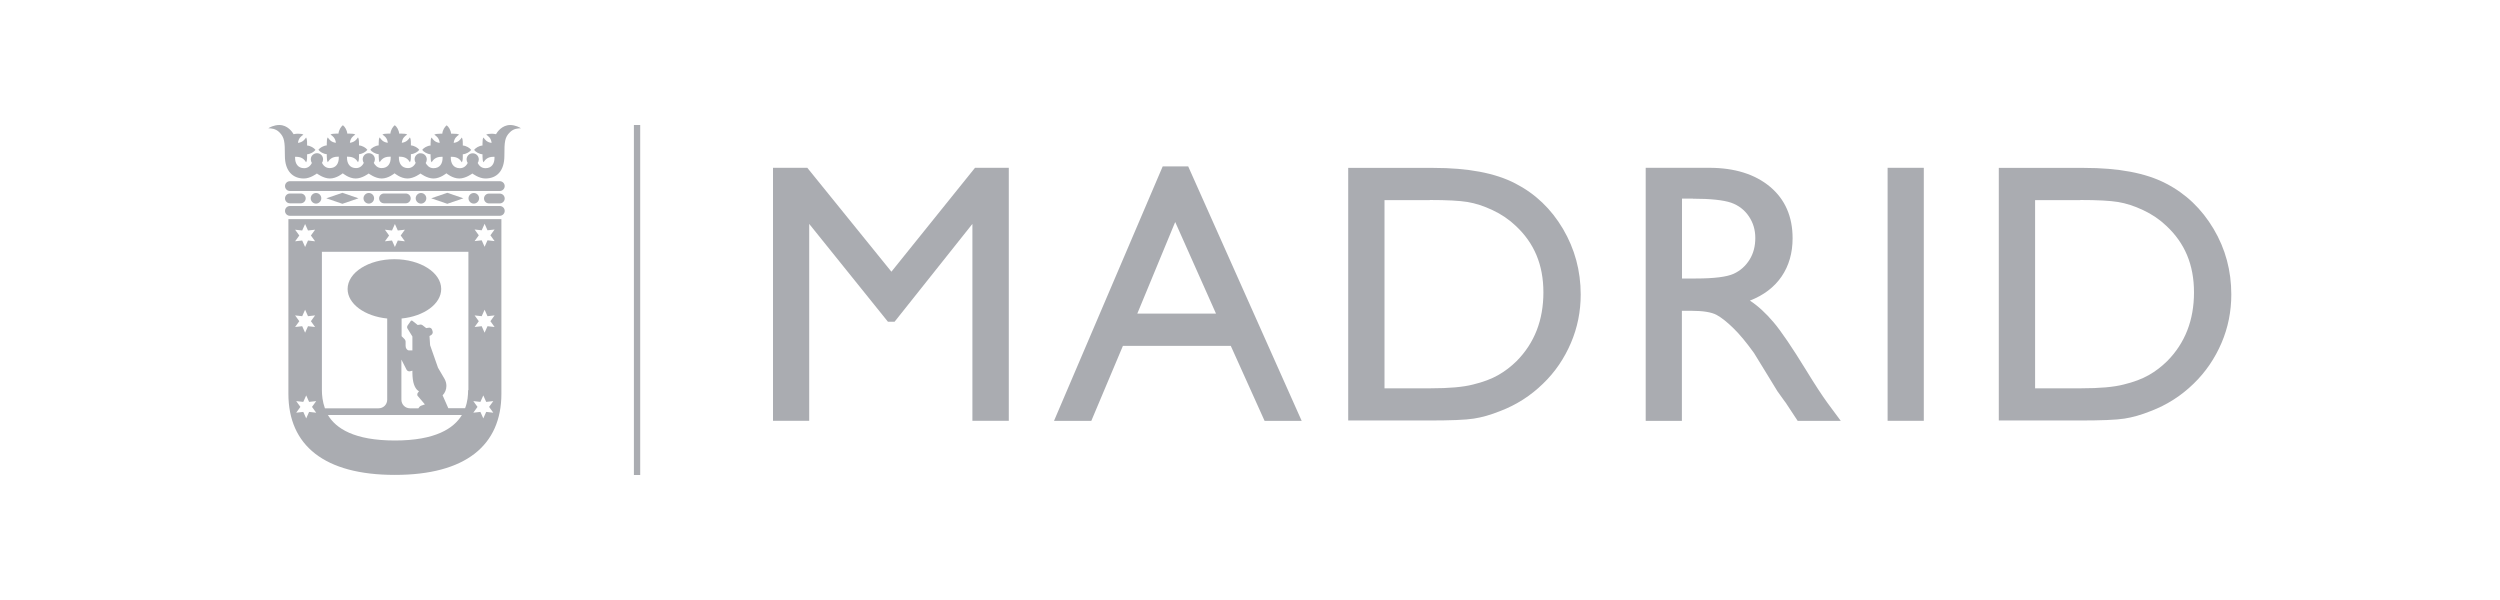 <?xml version="1.0" encoding="UTF-8"?>
<svg id="madrid" xmlns="http://www.w3.org/2000/svg" version="1.1" viewBox="0 0 250 60">
  <!-- Generator: Adobe Illustrator 30.0.0, SVG Export Plug-In . SVG Version: 2.1.1 Build 123)  -->
  <rect x="63.39" y="12.5" width=".63" height="35" fill="#aaacb1"/>
  <g>
    <path d="M97.5,16.78h3.38v25.3h-3.64v-19.69l-7.78,9.78h-.67l-7.87-9.78v19.69h-3.62v-25.3h3.43l8.41,10.39s8.36-10.39,8.36-10.39Z" fill="#aaacb1"/>
    <path d="M116.27,16.64h2.55l11.35,25.45h-3.71l-3.38-7.5h-10.79l-3.16,7.5h-3.73l10.87-25.45h0ZM121.6,31.36l-4.08-9.16-3.79,9.16s7.87,0,7.87,0Z" fill="#aaacb1"/>
    <path d="M134.82,42.05v-25.26h8.53c3.44,0,6.17.51,8.17,1.55,2.01,1.03,3.6,2.55,4.78,4.55,1.18,2.01,1.77,4.19,1.77,6.56,0,1.69-.32,3.31-.98,4.85s-1.58,2.91-2.79,4.07c-1.23,1.2-2.66,2.12-4.29,2.74-.95.38-1.83.63-2.63.75-.79.13-2.32.19-4.56.19h-8.01,0ZM142.98,20.01h-4.53v18.82h4.64c1.81,0,3.22-.12,4.22-.38,1-.24,1.84-.56,2.51-.94.67-.38,1.28-.85,1.84-1.4,1.79-1.81,2.68-4.1,2.68-6.87s-.92-4.93-2.76-6.65c-.67-.64-1.45-1.17-2.33-1.58-.87-.41-1.71-.68-2.49-.81-.79-.13-2.05-.2-3.79-.2h0Z" fill="#aaacb1"/>
    <path d="M164.57,42.09v-25.31h6.34c2.56,0,4.59.64,6.1,1.9,1.5,1.26,2.25,2.98,2.25,5.15,0,1.47-.37,2.75-1.1,3.82-.73,1.07-1.8,1.88-3.17,2.41.81.53,1.6,1.26,2.37,2.17s1.86,2.52,3.26,4.8c.88,1.44,1.59,2.52,2.12,3.25l1.34,1.81h-4.31l-1.1-1.67c-.03-.06-.11-.17-.22-.31l-.71-.99-1.13-1.85-1.21-1.97c-.75-1.04-1.43-1.87-2.06-2.48-.62-.61-1.19-1.06-1.68-1.33-.51-.27-1.34-.41-2.53-.41h-.94v11.01h-3.64ZM169.28,19.86h-1.08v7.99h1.38c1.83,0,3.1-.16,3.78-.47s1.21-.79,1.6-1.42.57-1.35.57-2.16-.21-1.52-.64-2.16-1.02-1.1-1.78-1.37c-.77-.26-2.04-.4-3.81-.4h0Z" fill="#aaacb1"/>
    <path d="M188.76,16.78h3.62v25.3h-3.62v-25.3Z" fill="#aaacb1"/>
    <path d="M199.88,42.05v-25.26h8.53c3.44,0,6.17.51,8.17,1.55,2.01,1.03,3.59,2.55,4.78,4.55s1.77,4.19,1.77,6.56c0,1.69-.32,3.31-.98,4.85s-1.59,2.91-2.79,4.07c-1.23,1.2-2.66,2.12-4.29,2.74-.95.38-1.83.63-2.63.75-.79.13-2.32.19-4.56.19h-8.01,0ZM208.04,20.01h-4.53v18.82h4.64c1.81,0,3.22-.12,4.22-.38,1-.24,1.84-.56,2.51-.94.67-.38,1.28-.85,1.84-1.4,1.79-1.81,2.68-4.1,2.68-6.87s-.92-4.93-2.76-6.65c-.67-.64-1.45-1.17-2.33-1.58-.87-.41-1.71-.68-2.5-.81s-2.05-.2-3.79-.2h0Z" fill="#aaacb1"/>
  </g>
  <g>
    <path d="M49.98,18.12h-20.99c-.27,0-.49.22-.49.49s.22.49.49.49h20.99c.27,0,.49-.22.49-.49s-.22-.49-.49-.49" fill="#aaacb1"/>
    <path d="M49.98,20.6h-20.99c-.27,0-.49.22-.49.49s.22.49.49.49h20.99c.27,0,.49-.22.49-.49s-.22-.49-.49-.49" fill="#aaacb1"/>
    <path d="M28.99,20.33h1.09c.27,0,.49-.22.49-.49s-.22-.49-.49-.49h-1.09c-.27,0-.49.22-.49.49s.22.49.49.49" fill="#aaacb1"/>
    <path d="M49.98,19.36h-1.09c-.27,0-.49.22-.49.49s.22.49.49.49h1.09c.27,0,.49-.22.49-.49s-.22-.49-.49-.49" fill="#aaacb1"/>
    <path d="M40.58,20.33c.27,0,.49-.22.49-.49s-.22-.49-.49-.49h-2.18c-.27,0-.49.22-.49.49s.22.49.49.49h2.18Z" fill="#aaacb1"/>
    <polygon points="34.24 19.28 32.63 19.83 34.24 20.38 35.85 19.83 34.24 19.28" fill="#aaacb1"/>
    <polygon points="44.73 19.28 43.12 19.83 44.73 20.38 46.34 19.83 44.73 19.28" fill="#aaacb1"/>
    <path d="M47.91,19.83c0-.3-.24-.53-.53-.53s-.53.24-.53.53.24.53.53.53.53-.24.53-.53" fill="#aaacb1"/>
    <path d="M42.63,19.83c0-.3-.24-.53-.53-.53s-.53.24-.53.53.24.53.53.53.53-.24.53-.53" fill="#aaacb1"/>
    <path d="M37.41,19.83c0-.3-.24-.53-.53-.53s-.53.24-.53.53.24.53.53.53.53-.24.53-.53" fill="#aaacb1"/>
    <path d="M32.13,19.83c0-.3-.24-.53-.53-.53s-.53.24-.53.53.24.53.53.53.53-.24.53-.53" fill="#aaacb1"/>
    <path d="M51.03,12.5c-.83,0-1.31.7-1.43.92-.06-.02-.31-.05-.39-.05-.31,0-.48.03-.59.1.22.14.49.34.54.82-.48-.06-.67-.33-.81-.54-.08.11-.1.28-.1.59v.21c-.35.03-.69.24-.84.44.15.2.49.41.84.44v.21c0,.31.03.48.1.59.16-.24.38-.55,1-.55h.1v.11c0,.54-.25,1.03-.91,1.03-.44,0-.67-.32-.77-.52.07-.1.11-.23.11-.36,0-.34-.27-.61-.61-.61s-.61.27-.61.61c0,.13.04.25.11.36-.1.2-.33.52-.78.52-.65,0-.91-.49-.91-1.03v-.11h.1c.62,0,.85.31,1,.55.08-.11.1-.28.1-.59v-.21c.35-.03.69-.24.84-.44-.15-.2-.49-.41-.84-.44v-.21c0-.31-.03-.48-.1-.59-.14.21-.34.48-.81.54.05-.48.33-.68.54-.82-.11-.08-.28-.1-.59-.1h-.21c-.03-.35-.24-.69-.44-.84-.2.15-.41.49-.44.84h-.21c-.31,0-.48.03-.59.1.22.14.49.34.54.82-.48-.06-.67-.33-.81-.54-.08.11-.1.28-.1.59v.21c-.35.03-.7.24-.84.44.15.2.49.41.84.44v.21c0,.31.03.48.1.59.16-.24.38-.55,1-.55h.1v.11c0,.54-.25,1.03-.91,1.03-.44,0-.67-.32-.78-.52.07-.1.11-.23.11-.36,0-.34-.27-.61-.61-.61-.04,0-.09,0-.12,0-.28.06-.49.31-.49.6,0,.13.04.25.11.36-.1.2-.33.52-.77.52-.65,0-.91-.49-.91-1.03v-.11h.1c.62,0,.85.31,1,.55.08-.11.1-.28.1-.59v-.21c.35-.03.7-.24.84-.44-.15-.2-.49-.41-.84-.44v-.21c0-.31-.03-.48-.1-.59-.14.21-.34.48-.81.54.05-.48.32-.68.54-.82-.11-.08-.28-.1-.59-.1h-.21c-.03-.35-.24-.69-.44-.84-.2.15-.41.49-.44.84h-.21c-.31,0-.48.03-.59.1.22.14.49.34.54.82-.48-.06-.67-.33-.81-.54-.08.11-.1.28-.1.59v.21c-.35.03-.7.24-.84.44.15.2.49.41.84.44v.21c0,.31.03.48.1.59.16-.24.38-.55,1-.55h.1v.11c0,.54-.25,1.03-.91,1.03-.44,0-.67-.32-.78-.52.07-.1.11-.23.11-.36,0-.34-.27-.61-.61-.61s-.61.27-.61.61c0,.13.04.26.11.36-.1.2-.33.52-.77.52-.65,0-.91-.49-.91-1.03v-.11h.1c.62,0,.85.31,1,.55.08-.11.1-.28.1-.59v-.21c.35-.03.69-.24.84-.44-.15-.2-.49-.41-.84-.44v-.21c0-.31-.03-.48-.1-.59-.14.21-.34.48-.81.54.05-.48.33-.68.54-.82-.11-.08-.28-.1-.59-.1h-.21c-.03-.35-.24-.69-.44-.84-.2.15-.41.49-.44.84h-.21c-.31,0-.48.03-.59.1.22.14.49.34.54.82-.48-.06-.67-.33-.81-.54-.08.11-.1.28-.1.59v.21c-.35.03-.69.24-.84.44.15.2.49.41.84.44v.21c0,.31.03.48.1.59.16-.24.38-.55,1-.55h.1v.11c0,.54-.25,1.03-.91,1.03-.44,0-.67-.32-.77-.52.07-.1.11-.23.11-.36,0-.34-.27-.61-.61-.61-.17,0-.32.07-.44.18s-.18.26-.18.44c0,.13.04.25.11.36-.1.2-.33.52-.77.52-.65,0-.91-.49-.91-1.03v-.11h.1c.62,0,.85.31,1,.55.08-.11.1-.28.1-.59v-.21c.35-.03.69-.24.84-.44-.15-.2-.49-.41-.84-.44v-.21c0-.31-.03-.48-.1-.59-.14.21-.34.48-.81.54.05-.48.33-.68.54-.82-.11-.08-.28-.1-.59-.1-.08,0-.33.03-.39.05-.12-.22-.6-.92-1.43-.92-.53,0-1.02.26-1.09.33.28,0,.72.03,1.09.39.52.52.56.94.56,2.36,0,1.53.79,2.27,1.9,2.27.65,0,1.3-.5,1.3-.5,0,0,.65.5,1.3.5.68,0,1.29-.52,1.29-.52,0,0,.6.52,1.29.52.65,0,1.3-.5,1.3-.5,0,0,.65.5,1.3.5.68,0,1.29-.52,1.29-.52,0,0,.6.52,1.29.52.65,0,1.3-.5,1.3-.5,0,0,.65.5,1.3.5.68,0,1.29-.52,1.29-.52,0,0,.6.52,1.29.52.65,0,1.31-.5,1.31-.5,0,0,.65.5,1.3.5,1.13,0,1.9-.74,1.9-2.27,0-1.43.04-1.85.56-2.36.37-.37.81-.39,1.09-.39-.07-.07-.56-.33-1.09-.33" fill="#aaacb1"/>
    <path d="M28.84,21.91v17.46c0,5.17,3.59,8.12,10.65,8.12s10.65-2.95,10.65-8.12v-17.46s-21.3,0-21.3,0ZM38.49,22.97l.71.08.29-.65.29.65.71-.08-.42.58.42.58-.71-.08-.29.65-.29-.65-.71.08.42-.58-.42-.58ZM29.51,22.97l.71.08.29-.65.29.65.71-.08-.42.58.42.58-.71-.08-.29.65-.29-.65-.71.08.42-.58s-.42-.58-.42-.58ZM29.51,31.54l.71.08.29-.65.29.65.71-.08-.42.58.42.58-.71-.08-.29.65-.29-.65-.71.08.42-.58s-.42-.58-.42-.58ZM31.62,41.27l-.71-.08-.29.65-.29-.65-.71.08.42-.58-.42-.58.71.08.29-.65.29.65.71-.08-.42.58.42.58ZM39.49,44.05c-4.07,0-5.9-1.21-6.7-2.55h13.4c-.8,1.33-2.63,2.55-6.7,2.55M41.77,39.59l.72.85-.38.13c-.07.03-.16.09-.19.15l-.08.11h-.84c-.48,0-.86-.38-.86-.86v-4.01l.51,1c.06.13.22.2.35.17l.24-.06v.2c0,.24.02.45.04.64.11.85.45,1.13.62,1.22l-.13.17c-.06.09-.05.23,0,.31M46.81,39.01c0,.5-.04,1.14-.3,1.81h-1.68l-.57-1.29c.24-.24.38-.58.38-.94,0-.25-.07-.49-.18-.69l-.66-1.13-.79-2.25-.06-.92.17-.1c.12-.07.19-.24.14-.37l-.05-.16c-.04-.14-.2-.23-.34-.2l-.25.04-.38-.3c-.05-.04-.16-.07-.23-.05l-.24.04-.53-.42c-.05-.04-.14-.03-.17.03l-.31.44c-.06.09-.07.23,0,.32l.48.78v1.39h-.34c-.18,0-.34-.2-.34-.45v-.44c0-.07-.04-.17-.09-.22l-.31-.31v-1.77c2.24-.22,3.96-1.46,3.96-2.95,0-1.65-2.1-2.98-4.68-2.98s-4.68,1.33-4.68,2.98c0,1.49,1.72,2.73,3.96,2.95v8.12c0,.48-.38.86-.86.86h-5.37c-.24-.67-.3-1.32-.3-1.81v-13.84h14.65v13.84h0ZM49.33,41.27l-.71-.08-.29.65-.29-.65-.71.08.42-.58-.42-.58.71.08.29-.65.29.65.71-.08-.42.58.42.58ZM49.46,32.7l-.71-.08-.29.65-.29-.65-.71.08.42-.58-.42-.58.71.08.29-.65.29.65.71-.08-.42.58.42.58ZM49.46,24.11l-.71-.08-.29.65-.29-.65-.71.08.42-.58-.42-.58.71.08.29-.65.29.65.71-.08-.42.58.42.58Z" fill="#aaacb1"/>
  </g>
</svg>